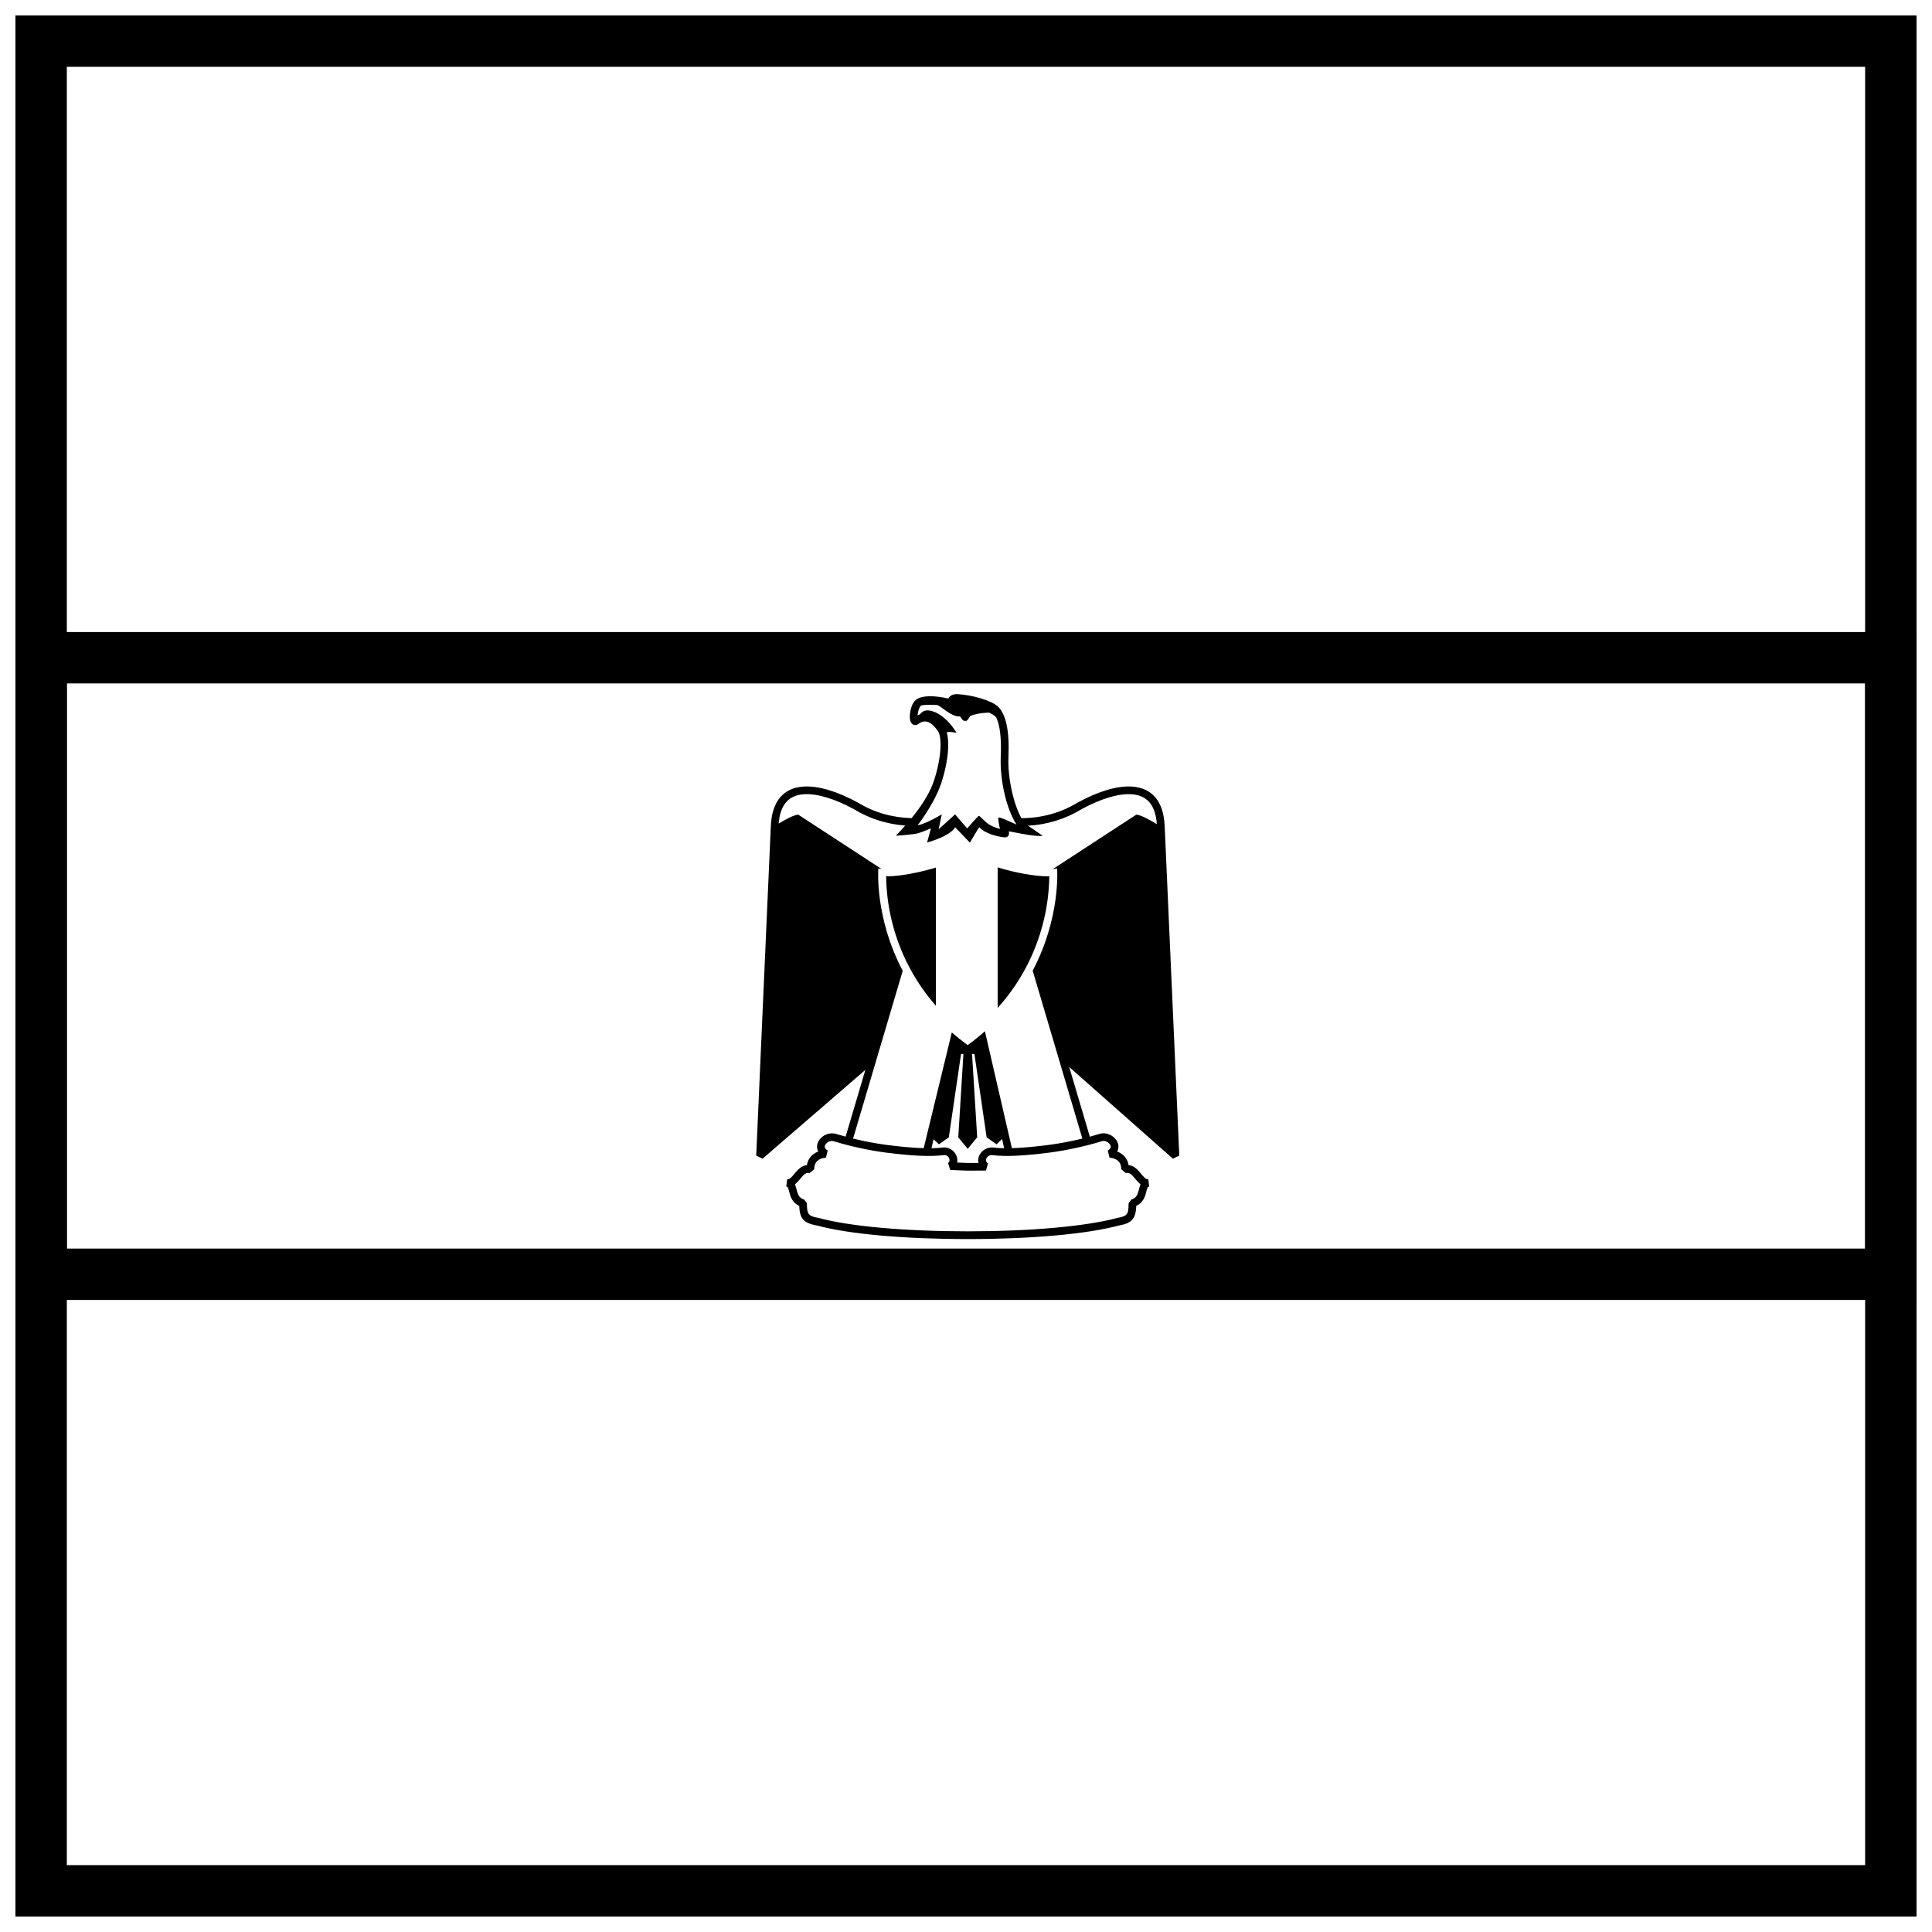 <?xml version="1.0" encoding="UTF-8"?>
<!-- Uploaded to: SVG Repo, www.svgrepo.com, Generator: SVG Repo Mixer Tools -->
<svg width="800px" height="800px" version="1.1" viewBox="144 144 512 512" xmlns="http://www.w3.org/2000/svg">
 <defs>
  <clipPath id="b">
   <path d="m148.09 311h503.81v178h-503.81z"/>
  </clipPath>
  <clipPath id="a">
   <path d="m148.09 148.09h503.81v503.81h-503.81z"/>
  </clipPath>
 </defs>
 <g clip-path="url(#b)">
  <path d="m161.71 325.11v149.78h476.57v-149.78zm490.19-13.617v177.01h-503.81v-177.01z"/>
 </g>
 <g clip-path="url(#a)">
  <path d="m161.71 161.71v476.57h476.57v-476.57zm490.19-13.617v503.81h-503.81v-503.81z"/>
 </g>
 <path d="m430.84 445.74-13.168-44.496c7.5-14.207 6.473-27.078 6.473-27.078-0.387 0.074-0.762 0.125-1.141 0.156l22.117-14.422c1.082 0 3.609 1.375 5.453 2.519-0.371-5.219-2.676-7.644-6.656-7.93-3.551-0.254-8.32 1.25-13.184 3.894-4.434 2.711-9.254 4.168-14.355 4.441 0.078 0.047 0.152 0.086 0.23 0.117l3.695 2.527c-1.691 0.441-8.961-1.215-8.953-1.164 0.148 0.875-0.031 1.668-1.176 1.605-1.852-0.164-5.25-1.059-6.629-2.684-0.359 0.328-2.328 3.82-2.523 4.066l-3.898-4.047c-0.902 1.484-3.387 2.832-7.445 4.047l1.031-3.777c-0.203 0.094-2.586 1.086-3.504 1.336-0.906 0.246-5.027 0.617-5.793 0.617 0.887-0.914 1.715-1.809 2.488-2.688-4.898-0.363-9.465-1.805-13.672-4.371-4.906-2.672-9.672-4.176-13.227-3.922-3.934 0.281-6.238 2.66-6.644 7.769 1.816-1.105 4.164-2.359 5.195-2.359l22.078 14.398c-0.293-0.035-0.582-0.078-0.863-0.133 0 0-1.047 12.887 6.461 27.109l-13.156 44.461c2.957 0.723 6.039 1.316 8.977 1.695 3.816 0.484 6.992 0.777 9.738 0.852l7.449-30.664c1.312 1.145 2.711 2.266 4.203 3.359 1.633-1.195 3.152-2.426 4.57-3.684l7.148 30.988c2.703-0.07 5.883-0.367 9.707-0.852 2.93-0.379 6-0.969 8.973-1.691zm-62.746-0.512 5.238-17.699-27.242 23.535-1.688-0.82 3.875-87.348c0.285-6.613 3.394-10.074 8.582-10.441 4.023-0.289 9.133 1.324 14.391 4.188 4.34 2.648 9.082 4.019 14.324 4.172 3.106-3.805 5.125-7.246 6.059-10.316 1.855-5.848 2.082-11.184 0.863-12.859-1.738-2.398-3.371-3.113-5.094-1.801-0.922 0.703-1.871 0.172-2.156-0.801-0.145-0.492-0.168-1.156-0.09-1.887 0.18-1.672 0.785-3.211 1.797-3.852 1.625-1.031 4.629-1 8.371-0.191 0.402-0.785 1.258-1.207 2.445-1.152 3.867 0.203 9.004 1.68 10.711 3.305 1.992 1.898 3.074 6.113 2.773 13.215-0.27 5.781 1.43 12.832 3.438 16.352 5.445-0.039 10.449-1.418 15.023-4.207 5.219-2.84 10.324-4.453 14.352-4.164 5.188 0.367 8.297 3.828 8.582 10.441l3.871 87.348-1.695 0.812-27.469-24.285 5.461 18.461c0.977-0.262 1.934-0.539 2.867-0.824 1.523-0.328 3.234 0.414 4.125 1.695 0.684 0.98 0.773 2.09 0.262 3.074 1.621 0.613 2.715 1.84 3.023 3.609 1.203 0.09 2.117 0.832 3.266 2.231 0.16 0.195 0.16 0.195 0.312 0.379 0.785 0.953 1.152 1.184 1.625 1.066l0.25 2.012c-0.371 0-0.453 0.109-0.707 1.102-0.121 0.492-0.191 0.762-0.289 1.059-0.438 1.367-1.168 2.348-2.438 2.945-0.109 3.238-1.059 4.578-4.508 5.168-8.66 2.328-23.527 3.617-40.148 3.617-16.637 0-31.492-1.293-39.938-3.598-3.621-0.605-4.606-1.945-4.715-5.188-1.273-0.598-2.004-1.578-2.441-2.945-0.094-0.297-0.168-0.566-0.289-1.059-0.254-0.992-0.332-1.102-0.703-1.102l0.246-2.012c0.473 0.117 0.84-0.113 1.625-1.062 0.152-0.188 0.152-0.188 0.316-0.383 1.148-1.398 2.059-2.141 3.262-2.231 0.312-1.773 1.406-2.996 3.027-3.613-0.508-0.98-0.418-2.09 0.266-3.07 0.891-1.281 2.602-2.023 4.207-1.672 0.898 0.277 1.828 0.543 2.773 0.797zm22.754 3.066c1.191-0.023 2.301-0.094 3.348-0.219 2.238 0 3.856 2.113 3.449 4.012 1.031 0.039 1.941 0.074 2.812 0.113 0.969 0 1.918-0.004 2.848-0.008-0.469-1.922 1.203-4.117 3.664-4.109 0.965 0.121 2.008 0.191 3.137 0.211l-0.535-2.441-1.477 1.402-2.621-1.844-3.242-22.105h-0.629l1.363 22.105-2.508 3.039-2.504-3.039 1.363-22.105h-0.629l-3.242 22.105-2.621 1.844-1.426-1.355zm17.199-114.12c-0.125-0.27-0.828-0.793-1.863-1.309-0.359-0.012-0.652 0.008-0.805 0.023-0.84 0.09-1.367 0.059-2.488 0.328-0.531 0.117-1.34 0.266-1.777 0.594-0.344 0.266-0.621 1.242-1.152 1.242-0.84 0-0.777-0.207-0.996-0.441-0.281-0.328-0.438-0.801-0.715-0.773-0.875 0.148-2.273-0.504-4.051-1.84-0.734-0.551-1.285-0.934-1.84-1.176-2.117-0.086-3.898-0.066-4.312 0.195-0.336 0.215-0.738 1.238-0.859 2.348-0.008 0.074-0.012 0.145-0.02 0.211 0.191-0.094 0.379-0.172 0.566-0.238 0.457-0.551 1.082-1.035 1.883-1.07 1.496-0.09 4.891 1.066 7.879 5.93 0 0-1.898-0.406-2.598-0.113 0.816 2.906 0.344 7.793-1.316 13.023-0.773 2.441-2.047 5.019-3.68 7.644-0.941 1.508-1.879 2.856-2.719 3.977 1.625-0.367 3.758-1.34 6.398-2.914l-0.828 3.945c0.082-0.047 1.531-1.363 4.352-3.945l3.207 3.727c0.035-0.039 2.879-3.352 3.113-3.344 0.234 0.008 1.801 1.789 2.711 2.312 0.902 0.523 1.871 0.918 2.891 1.156l-0.039-0.098c-0.148-0.387-0.578-2.781-0.398-2.906 0.367-0.262 4.641 1.82 4.805 1.852-2.594-3.91-4.481-11.672-4.18-18.133 0.211-4.969-0.277-8.277-1.168-10.207zm37.051 122.52c-0.16-0.195-0.16-0.195-0.316-0.387-1.043-1.27-1.566-1.613-2.41-1.438l-1.227-1c0-1.895-1.082-2.883-3.109-3.082l-0.461-1.871c0.852-0.559 0.953-1.086 0.559-1.652-0.438-0.625-1.332-1.016-1.934-0.887-4.359 1.34-9.387 2.465-14.074 3.074-6.754 0.855-11.562 1.133-15.285 0.66-1.375 0-2.09 1.535-1.016 2.211l-0.531 1.887c-1.562 0.02-3.172 0.027-4.879 0.027-1.371-0.059-2.797-0.113-4.594-0.18l-0.582-1.832c0.883-0.676 0.172-2.113-0.922-2.121-3.945 0.48-8.766 0.207-15.523-0.652-4.688-0.609-9.711-1.734-13.988-3.055-0.688-0.148-1.582 0.242-2.016 0.867-0.398 0.566-0.293 1.094 0.555 1.652l-0.461 1.871c-2.027 0.195-3.109 1.184-3.109 3.082l-1.227 1c-0.848-0.176-1.371 0.168-2.41 1.438-0.16 0.191-0.16 0.191-0.32 0.387-0.406 0.492-0.781 0.887-1.156 1.184 0.148 0.336 0.273 0.73 0.391 1.184 0.125 0.488 0.18 0.703 0.258 0.941 0.328 1.02 0.797 1.574 1.812 1.895l0.715 0.973c0 2.871 0.316 3.426 3.121 3.898 8.328 2.269 23.031 3.547 39.5 3.547 16.457 0 31.168-1.277 39.711-3.566 2.602-0.449 2.914-1.004 2.914-3.879l0.711-0.973c1.016-0.32 1.488-0.875 1.812-1.895 0.078-0.238 0.133-0.453 0.258-0.938 0.117-0.457 0.242-0.852 0.391-1.188-0.371-0.297-0.75-0.691-1.156-1.184z"/>
 <path d="m392.02 373.92c-4.664 1.398-9.711 2.293-12.508 2.293-0.227 0-0.449-0.031-0.672-0.07-0.012 1.051 0.055 2.152 0.125 3.144 0.258 3.707 0.926 7.414 1.961 10.992 2.195 7.582 5.961 14.398 11.094 20.258z"/>
 <path d="m408.39 373.86v37.254c5.398-5.992 9.32-13.016 11.594-20.848 1.039-3.578 1.699-7.285 1.961-10.992 0.066-0.973 0.133-2.043 0.125-3.074-0.227 0.016-0.445 0.023-0.672 0.023-2.965 0-8.277-0.883-13.008-2.363z"/>
</svg>